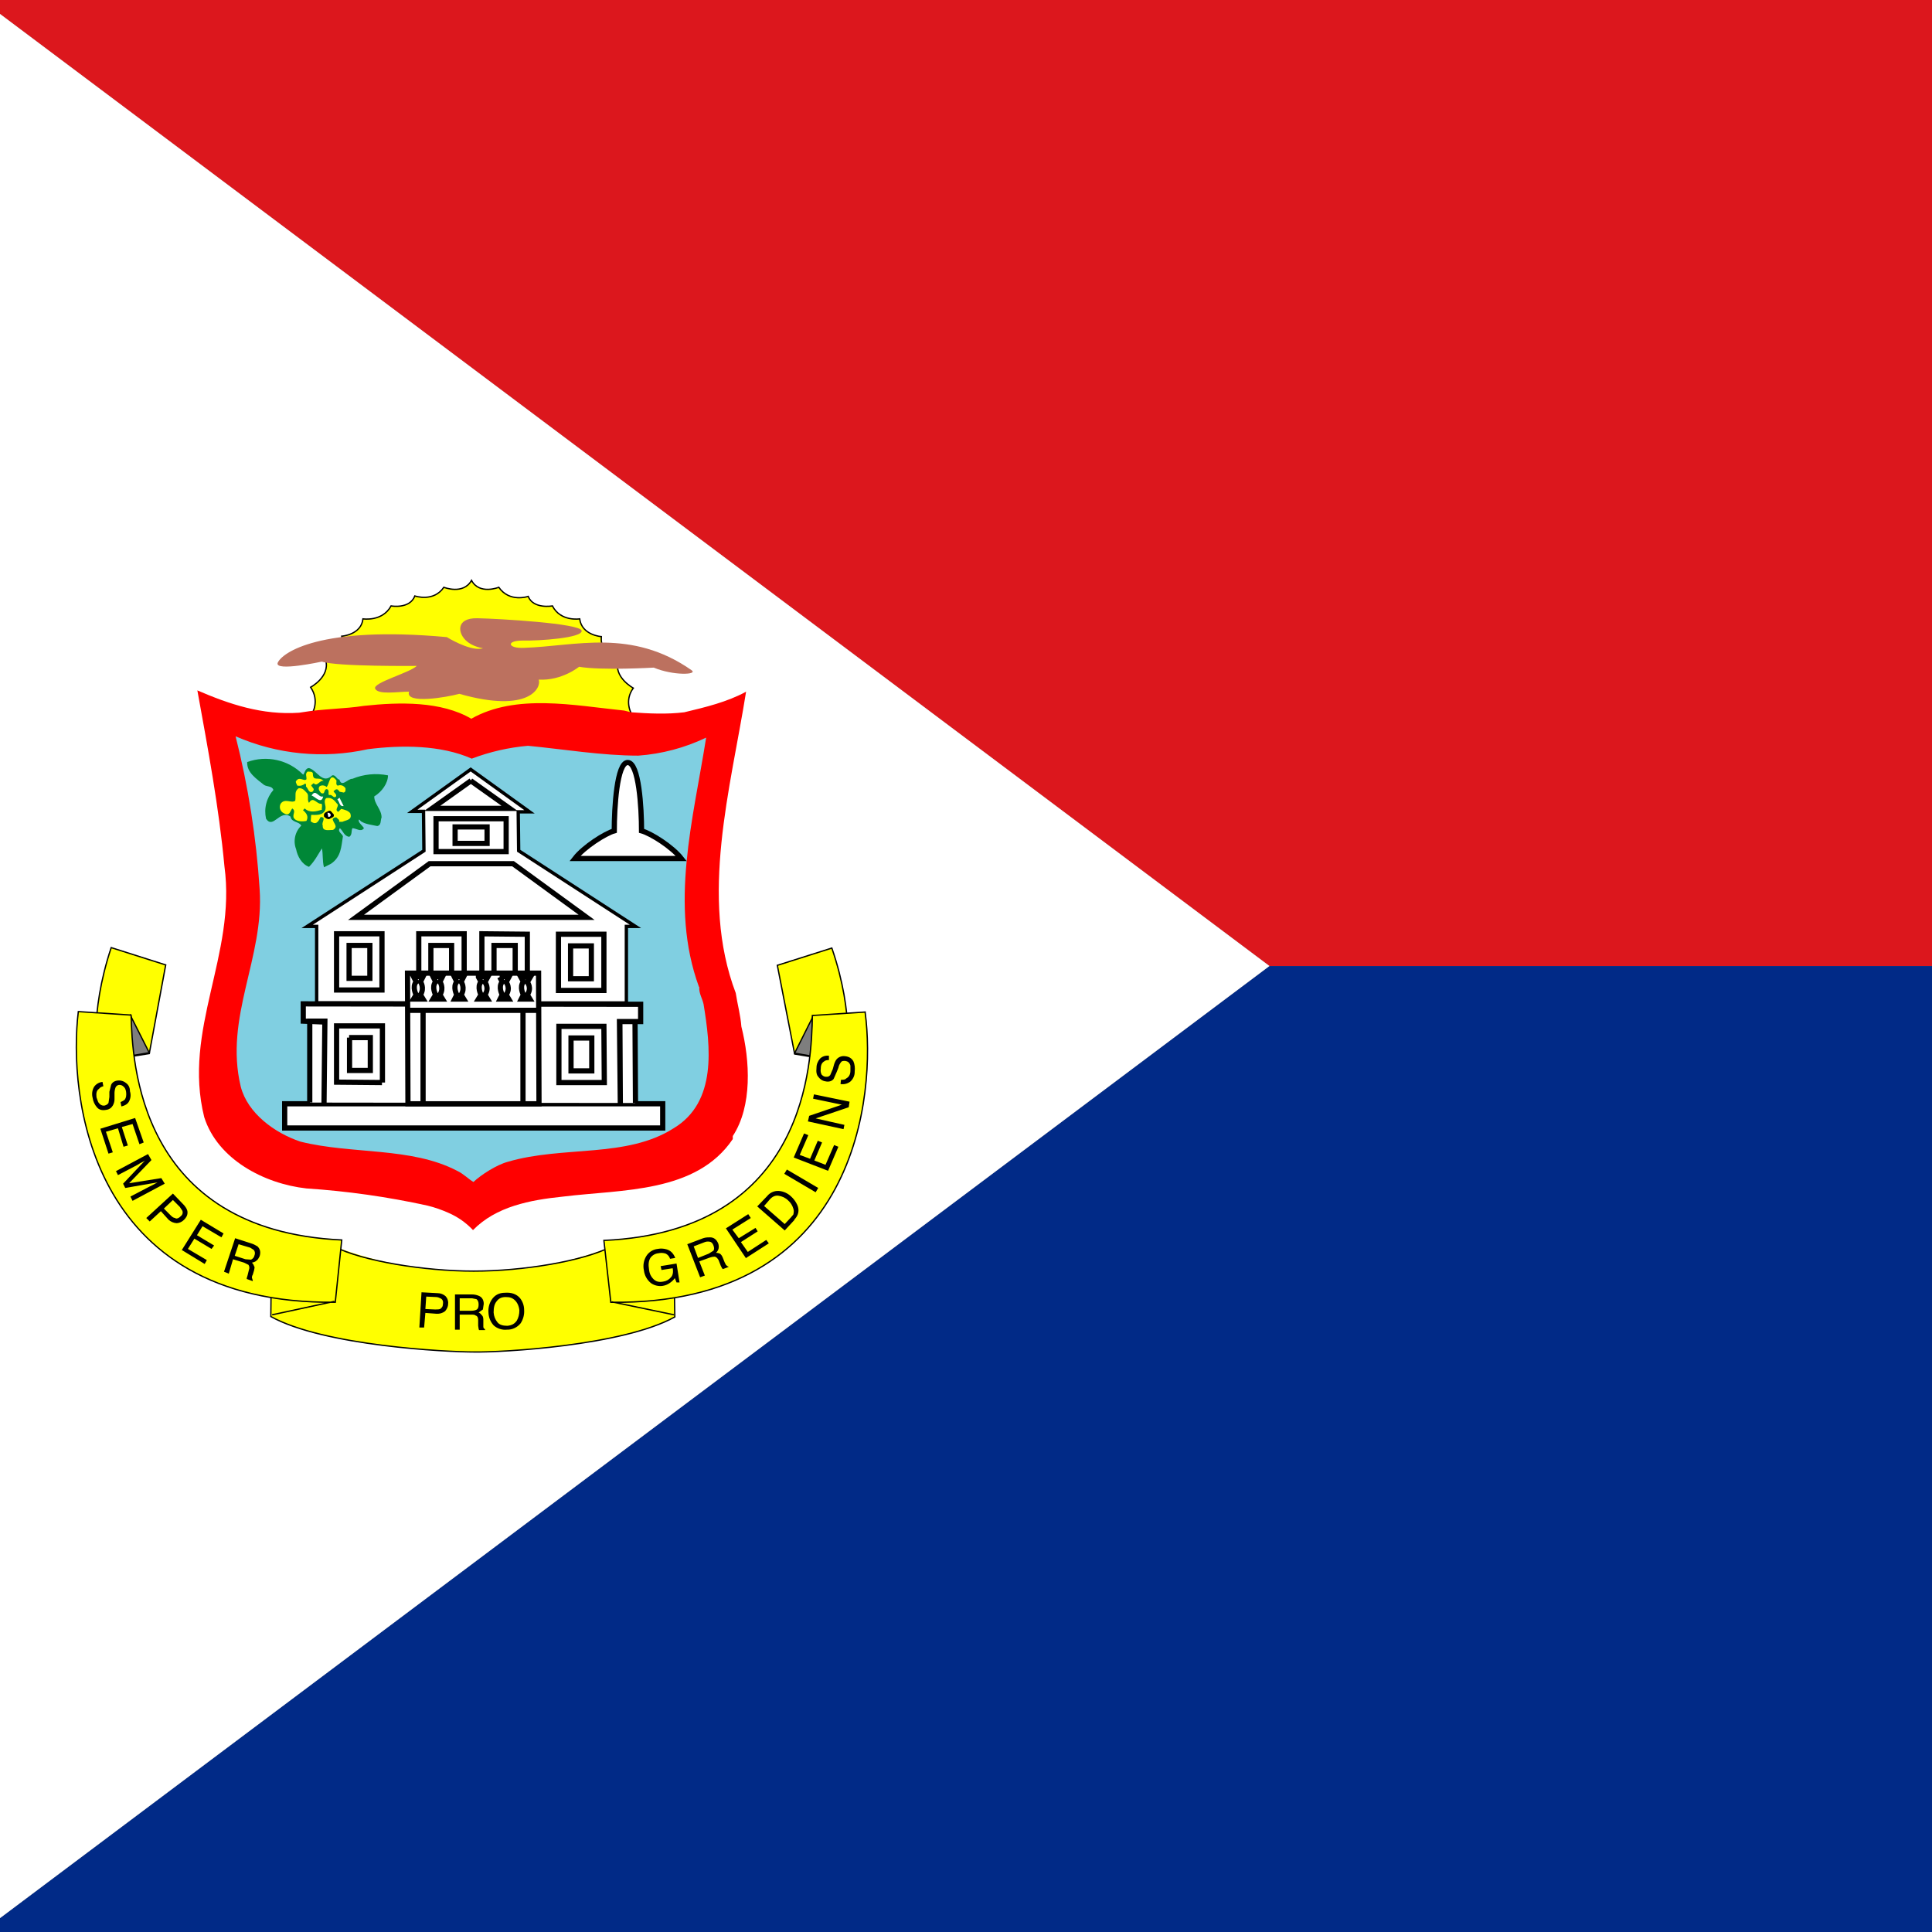 <svg width="52" height="52" viewBox="0 0 52 52" fill="none" xmlns="http://www.w3.org/2000/svg">
<rect x="0" y="0" width="52" height="52" fill="#808080" stroke="none"/>
<g clip-path="url(#clip0_10166_184341)">
<path fill-rule="evenodd" clip-rule="evenodd" d="M-0.5 0H77.501V26H34.167L-0.5 0Z" fill="#DC171D"/>
<path fill-rule="evenodd" clip-rule="evenodd" d="M-0.5 52.002H77.501V26.001H34.167L-0.5 52.002Z" fill="#012A87"/>
<path fill-rule="evenodd" clip-rule="evenodd" d="M-0.5 0L34.167 26L-0.5 52.001V0Z" fill="white"/>
<path d="M16.995 19.621L17.007 19.229C17.007 19.229 16.787 18.882 17.042 18.512C17.042 18.512 16.51 18.223 16.637 17.784C16.637 17.784 16.152 17.668 16.186 17.137C16.186 17.137 15.666 17.102 15.609 16.651C15.609 16.651 15.089 16.744 14.869 16.305C14.869 16.305 14.361 16.409 14.21 16.051C14.21 16.051 13.725 16.224 13.425 15.808C13.425 15.808 12.905 16.016 12.685 15.623C12.477 16.016 11.957 15.808 11.957 15.808C11.668 16.224 11.171 16.039 11.171 16.039C11.033 16.409 10.524 16.305 10.524 16.305C10.293 16.732 9.773 16.651 9.773 16.651C9.727 17.091 9.195 17.125 9.195 17.125C9.213 17.268 9.179 17.412 9.101 17.532C9.023 17.653 8.905 17.742 8.768 17.784C8.883 18.223 8.363 18.5 8.363 18.5C8.618 18.87 8.398 19.217 8.398 19.217V19.587L16.995 19.621Z" fill="#FFFF00"/>
<path d="M16.999 19.626V19.218C16.999 19.218 16.789 18.869 17.045 18.52C17.045 18.52 16.51 18.229 16.638 17.786C16.638 17.786 16.149 17.67 16.184 17.134C16.184 17.134 15.66 17.099 15.602 16.657C15.602 16.657 15.089 16.739 14.868 16.308C14.868 16.308 14.356 16.401 14.216 16.052C14.216 16.052 13.716 16.226 13.425 15.807C13.425 15.807 12.901 16.017 12.691 15.621C12.47 16.017 11.946 15.807 11.946 15.807C11.667 16.215 11.166 16.04 11.166 16.04C11.026 16.401 10.526 16.308 10.526 16.308C10.293 16.739 9.769 16.657 9.769 16.657C9.722 17.088 9.198 17.123 9.198 17.123C9.218 17.265 9.185 17.41 9.105 17.53C9.026 17.649 8.906 17.737 8.768 17.775C8.884 18.217 8.36 18.497 8.36 18.497C8.616 18.869 8.395 19.218 8.395 19.218V19.591L16.999 19.626Z" stroke="black" stroke-width="0.035"/>
<path d="M16.799 19.125C15.447 18.986 13.887 18.663 12.685 19.345C11.876 18.871 10.755 18.894 9.796 18.998C9.288 19.079 8.675 19.079 8.132 19.171L8.051 19.183C7.057 19.252 6.168 18.952 5.312 18.582C5.59 20.119 5.89 21.702 6.041 23.32C6.364 25.7 4.908 27.711 5.497 30.069C5.856 31.201 7.104 31.86 8.248 31.987C9.344 32.059 10.433 32.213 11.506 32.449C11.701 32.497 11.89 32.563 12.073 32.645C12.321 32.753 12.545 32.91 12.731 33.108C13.355 32.472 14.257 32.299 15.158 32.206C16.753 32.01 18.74 32.114 19.723 30.658V30.577C20.254 29.768 20.185 28.543 19.954 27.63C19.931 27.318 19.85 27.041 19.803 26.729C18.821 24.14 19.665 21.228 20.081 18.617C19.572 18.894 18.994 19.033 18.417 19.171C17.954 19.229 17.458 19.206 16.984 19.171L16.799 19.125Z" fill="#FF0000"/>
<path d="M18.821 26.567C18.81 26.74 18.902 26.867 18.937 27.029C19.122 28.162 19.307 29.664 18.128 30.369C16.857 31.178 15.158 30.831 13.667 31.27C13.367 31.351 12.951 31.617 12.743 31.813C12.604 31.732 12.477 31.594 12.304 31.513C11.067 30.866 9.473 31.074 8.086 30.727C7.393 30.496 6.665 29.964 6.48 29.248C6.029 27.376 7.115 25.781 6.988 23.932C6.899 22.544 6.683 21.167 6.341 19.818C7.461 20.307 8.707 20.429 9.9 20.165C10.802 20.049 11.865 20.049 12.697 20.419C13.183 20.235 13.692 20.118 14.211 20.073C15.17 20.165 16.198 20.338 17.18 20.338C17.814 20.292 18.433 20.127 19.006 19.853C18.66 22.049 18.012 24.36 18.81 26.555" fill="#80CFE1"/>
<path d="M16.868 27.006L16.857 24.937H17.111L13.945 22.892V21.84H14.245L12.662 20.708L11.09 21.84H11.391V22.892L8.271 24.937H8.502L8.525 26.994H16.845" fill="white"/>
<path d="M16.859 27.007V24.935H17.104L13.96 22.898L13.948 21.85H14.251L12.668 20.709L11.096 21.838H11.399L11.41 22.898L8.267 24.935H8.523V26.995H16.859V27.007Z" stroke="black" stroke-width="0.09"/>
<path d="M17.839 29.71V30.357H7.67V29.698H17.839" fill="white"/>
<path d="M17.837 29.72V30.36H7.662V29.708H17.837V29.72Z" stroke="black" stroke-width="0.14"/>
<path d="M8.34 29.676V27.48H8.745L8.721 29.699L8.745 27.503L8.167 27.491V27.029H17.25V27.491H16.683H17.099V29.687" fill="white"/>
<path d="M8.337 29.673V27.484H8.744L8.721 29.696L8.744 27.508L8.162 27.484V27.019L17.243 27.03V27.496H16.684L16.696 29.708L16.673 27.496H17.092L17.104 29.684" stroke="black" stroke-width="0.14"/>
<path d="M10.293 29.137V27.612H9.059V29.126L10.281 29.137" stroke="black" stroke-width="0.14"/>
<path d="M9.408 27.927V28.811H9.967V27.927H9.396M16.265 29.137L16.254 27.624H15.043V29.137H16.265Z" stroke="black" stroke-width="0.14"/>
<path d="M15.369 27.938V28.823H15.928V27.938H15.369ZM16.254 26.658V25.145H15.031V26.658H16.254Z" stroke="black" stroke-width="0.14"/>
<path d="M15.357 25.459V26.343H15.916V25.459H15.357ZM10.281 26.658V25.133H9.059V26.646H10.281V26.658Z" stroke="black" stroke-width="0.14"/>
<path d="M12.493 26.658V25.133H11.271V26.646H12.493M9.396 25.447V26.332H9.955V25.447H9.396Z" stroke="black" stroke-width="0.14"/>
<path d="M11.597 25.447V26.332H12.155V25.447H11.597ZM14.193 26.658V25.145L12.97 25.133V26.646L14.193 26.658Z" stroke="black" stroke-width="0.14"/>
<path d="M13.296 25.447V26.332H13.867V25.447H13.296Z" stroke="black" stroke-width="0.14"/>
<path d="M14.499 26.197L14.511 29.71H10.986L10.975 26.186H14.499" fill="white"/>
<path d="M10.945 27.193H14.507M11.387 29.708V27.216M14.076 29.708V27.228M14.496 26.192L14.507 29.708H10.98L10.968 26.192H14.496ZM15.788 24.69L13.809 23.247H11.562L9.583 24.69H15.788ZM11.736 22.036V22.921H13.623V22.036H11.736Z" stroke="black" stroke-width="0.14"/>
<path d="M12.668 21.012L13.716 21.757H11.632L12.679 21.012M12.249 22.257V22.7H13.11V22.257H12.249Z" stroke="black" stroke-width="0.14"/>
<path d="M16.903 20.523C17.203 20.523 17.273 21.748 17.273 22.361C17.686 22.522 18.055 22.779 18.348 23.112H15.482C15.768 22.782 16.128 22.525 16.533 22.361C16.533 21.748 16.603 20.512 16.903 20.523Z" fill="white"/>
<path d="M13.448 26.285H13.704L13.623 26.436C13.623 26.436 13.751 26.588 13.623 26.774L13.692 26.89H13.46L13.518 26.774C13.518 26.774 13.401 26.564 13.518 26.425L13.448 26.297M16.894 20.523C17.197 20.523 17.267 21.745 17.267 22.362C17.523 22.432 18.093 22.793 18.338 23.107H15.474C15.718 22.793 16.289 22.432 16.533 22.362C16.533 21.745 16.603 20.523 16.894 20.523ZM11.131 26.285H11.387L11.317 26.425C11.317 26.425 11.434 26.588 11.317 26.774L11.387 26.89H11.131L11.201 26.774C11.201 26.774 11.085 26.564 11.201 26.425L11.131 26.285ZM11.655 26.285H11.911L11.841 26.425C11.841 26.425 11.958 26.588 11.841 26.774L11.911 26.89H11.655L11.725 26.774C11.725 26.774 11.608 26.564 11.725 26.425L11.655 26.285ZM12.237 26.285H12.482L12.412 26.425C12.412 26.425 12.528 26.588 12.412 26.774L12.482 26.89H12.237L12.295 26.774C12.295 26.774 12.179 26.564 12.295 26.425L12.226 26.285H12.237ZM12.877 26.285H13.134L13.052 26.436C13.052 26.436 13.18 26.588 13.052 26.774L13.122 26.89H12.877L12.947 26.774C12.947 26.774 12.831 26.564 12.947 26.425L12.877 26.297V26.285ZM14.018 26.297H14.275L14.193 26.436C14.193 26.436 14.321 26.588 14.193 26.774L14.263 26.89H14.03L14.088 26.774C14.088 26.774 13.972 26.564 14.088 26.425L14.018 26.297Z" stroke="black" stroke-width="0.14"/>
<path d="M12.754 34.205C14.018 34.238 15.275 34.018 16.452 33.558L18.139 33.408L18.163 35.442C16.753 36.228 13.482 36.401 12.754 36.389C12.038 36.389 8.721 36.228 7.3 35.442L7.323 33.397L8.999 33.547C10.196 34.008 11.471 34.236 12.754 34.217" fill="#FFFF00"/>
<path d="M12.749 34.212C14.077 34.212 15.695 33.945 16.463 33.549L18.128 33.409L18.163 35.446C16.754 36.226 13.471 36.401 12.761 36.389C12.039 36.389 8.721 36.226 7.289 35.435L7.312 33.398L8.989 33.549C9.757 33.945 11.434 34.212 12.749 34.212Z" stroke="black" stroke-width="0.035"/>
<path d="M2.99 25.504L4.469 25.966L4.018 28.358L2.632 28.578C2.632 28.578 2.4 27.318 2.99 25.504Z" fill="#FFFF00"/>
<path d="M2.993 25.505L4.46 25.971L4.018 28.357L2.62 28.578C2.62 28.578 2.388 27.321 2.993 25.505Z" stroke="black" stroke-width="0.035"/>
<path d="M4.018 28.334L2.632 28.577L3.51 27.317L4.018 28.334Z" fill="#7E7E7E"/>
<path d="M4.017 28.334L2.62 28.567L3.505 27.321L4.017 28.334Z" stroke="black" stroke-width="0.035"/>
<path d="M2.112 27.226L3.533 27.33C3.568 28.531 3.706 33.119 9.195 33.373L9.022 35.049C2.343 35.118 1.846 29.41 2.112 27.226Z" fill="#FFFF00"/>
<path d="M7.324 35.388L9 35.027M2.108 27.227L3.528 27.321C3.563 28.531 3.703 33.118 9.198 33.374L9.024 35.05C2.341 35.12 1.84 29.416 2.108 27.227Z" stroke="black" stroke-width="0.035"/>
<path d="M22.392 25.516L20.924 25.978L21.387 28.37L22.785 28.601C22.785 28.601 23.016 27.33 22.392 25.516Z" fill="#FFFF00"/>
<path d="M22.389 25.517L20.922 25.982L21.388 28.369L22.785 28.602C22.785 28.602 23.018 27.344 22.389 25.517Z" stroke="black" stroke-width="0.035"/>
<path d="M21.387 28.346L22.785 28.589L21.895 27.341L21.387 28.346Z" fill="#7E7E7E"/>
<path d="M21.388 28.346L22.785 28.59L21.889 27.345L21.388 28.346Z" stroke="black" stroke-width="0.035"/>
<path d="M23.293 27.237L21.872 27.341C21.849 28.543 21.745 33.142 16.256 33.385L16.441 35.049C23.12 35.13 23.582 29.421 23.293 27.237Z" fill="#FFFF00"/>
<path d="M18.14 35.388L16.463 35.039M23.286 27.239L21.865 27.332C21.842 28.543 21.749 33.141 16.254 33.386L16.44 35.051C23.123 35.132 23.577 29.428 23.286 27.251V27.239Z" stroke="black" stroke-width="0.035"/>
<path d="M11.865 35.222C11.83 35.245 11.772 35.245 11.714 35.245L11.449 35.233L11.472 34.898L11.738 34.91C11.784 34.91 11.83 34.933 11.853 34.944C11.911 34.967 11.934 35.025 11.922 35.094C11.922 35.152 11.899 35.199 11.865 35.21M11.414 35.742L11.449 35.337L11.749 35.36C11.832 35.366 11.914 35.341 11.98 35.291C12.026 35.233 12.061 35.175 12.061 35.094C12.066 35.057 12.062 35.019 12.05 34.983C12.038 34.947 12.018 34.914 11.992 34.886C11.934 34.836 11.861 34.807 11.784 34.806L11.345 34.782L11.287 35.73H11.414M12.385 34.944H12.708L12.824 34.967C12.858 34.99 12.882 35.037 12.882 35.106C12.882 35.175 12.87 35.222 12.835 35.245C12.801 35.268 12.743 35.279 12.685 35.279H12.373V34.944M12.373 35.788V35.383H12.674C12.731 35.383 12.778 35.383 12.801 35.407C12.847 35.418 12.87 35.464 12.87 35.522V35.684L12.882 35.765L12.893 35.799H13.055V35.776C13.043 35.771 13.033 35.763 13.025 35.753C13.017 35.743 13.011 35.731 13.009 35.719V35.511C13.009 35.453 12.986 35.407 12.963 35.395C12.944 35.364 12.915 35.34 12.882 35.326L12.997 35.245L13.02 35.094C13.02 34.99 12.974 34.91 12.882 34.875C12.823 34.851 12.76 34.839 12.697 34.84H12.246V35.788H12.373ZM13.39 35.591C13.328 35.516 13.292 35.423 13.286 35.326C13.286 35.187 13.309 35.094 13.367 35.025C13.425 34.944 13.506 34.91 13.61 34.91C13.725 34.91 13.794 34.933 13.864 35.002C13.922 35.06 13.968 35.152 13.979 35.268C13.979 35.372 13.956 35.464 13.91 35.545C13.852 35.626 13.783 35.672 13.656 35.684C13.54 35.684 13.448 35.661 13.39 35.591ZM13.228 34.99C13.166 35.09 13.137 35.208 13.147 35.326C13.151 35.454 13.2 35.577 13.286 35.672C13.334 35.716 13.391 35.748 13.453 35.768C13.515 35.788 13.58 35.795 13.644 35.788C13.715 35.79 13.786 35.776 13.85 35.745C13.914 35.715 13.97 35.67 14.014 35.615C14.083 35.508 14.116 35.383 14.107 35.256C14.107 35.138 14.066 35.024 13.991 34.933C13.899 34.829 13.76 34.782 13.598 34.794C13.425 34.794 13.309 34.863 13.228 34.99ZM17.7 33.615C17.781 33.599 17.864 33.603 17.943 33.627C18.059 33.662 18.128 33.742 18.174 33.858L18.035 33.881C18.026 33.852 18.012 33.824 17.992 33.8C17.972 33.776 17.948 33.757 17.92 33.742C17.857 33.72 17.789 33.716 17.723 33.731C17.68 33.735 17.637 33.748 17.6 33.77C17.562 33.792 17.529 33.822 17.504 33.858C17.458 33.939 17.446 34.031 17.469 34.17C17.481 34.286 17.527 34.367 17.585 34.424C17.654 34.494 17.735 34.517 17.851 34.494C17.932 34.483 18.006 34.442 18.059 34.378C18.105 34.332 18.128 34.239 18.105 34.135L17.804 34.182L17.781 34.078L18.209 34.008L18.29 34.517H18.209L18.163 34.401C18.131 34.446 18.092 34.485 18.047 34.517C17.987 34.565 17.915 34.597 17.839 34.609C17.73 34.626 17.619 34.601 17.527 34.54C17.473 34.498 17.428 34.446 17.394 34.386C17.36 34.327 17.339 34.261 17.331 34.193C17.316 34.126 17.314 34.057 17.326 33.99C17.338 33.922 17.363 33.858 17.4 33.8C17.433 33.749 17.478 33.706 17.529 33.674C17.581 33.642 17.64 33.622 17.7 33.615ZM18.671 33.546L18.971 33.431C19.008 33.417 19.048 33.413 19.087 33.419C19.133 33.419 19.18 33.454 19.203 33.523C19.226 33.581 19.226 33.627 19.203 33.662L19.076 33.742L18.787 33.858L18.671 33.546ZM18.971 34.332L18.821 33.95L19.11 33.846C19.147 33.832 19.186 33.825 19.226 33.823C19.272 33.823 19.307 33.858 19.341 33.916L19.399 34.066L19.434 34.135L19.457 34.158L19.607 34.101V34.089C19.584 34.089 19.561 34.066 19.538 34.043L19.503 33.974L19.457 33.858C19.434 33.8 19.411 33.766 19.376 33.742C19.343 33.727 19.308 33.719 19.272 33.719C19.307 33.685 19.33 33.65 19.341 33.604C19.35 33.557 19.346 33.509 19.33 33.465C19.284 33.361 19.214 33.303 19.11 33.303C19.064 33.303 18.995 33.303 18.925 33.327L18.498 33.488L18.844 34.378L18.971 34.332ZM20.081 33.87L19.538 33.061L20.139 32.679L20.208 32.783L19.711 33.095L19.884 33.327L20.335 33.049L20.393 33.142L19.942 33.431L20.127 33.696L20.624 33.373L20.693 33.465L20.081 33.858M20.566 32.46L20.716 32.286C20.786 32.206 20.867 32.171 20.948 32.182C21.048 32.195 21.141 32.239 21.213 32.31C21.279 32.368 21.328 32.444 21.352 32.529C21.375 32.587 21.363 32.645 21.352 32.691L21.283 32.772L21.121 32.945L20.566 32.46ZM21.375 32.83C21.491 32.714 21.525 32.575 21.456 32.425C21.415 32.337 21.356 32.258 21.283 32.194C21.197 32.115 21.087 32.066 20.971 32.055C20.909 32.05 20.848 32.059 20.791 32.084C20.735 32.108 20.685 32.146 20.647 32.194L20.381 32.471L21.121 33.118L21.387 32.83M21.953 32.09L21.109 31.593L21.179 31.478L22.022 31.974L21.953 32.09ZM22.288 31.512L21.363 31.154L21.641 30.507L21.756 30.553L21.525 31.085L21.803 31.189L22.011 30.703L22.126 30.75L21.918 31.235L22.219 31.351L22.45 30.819L22.565 30.865L22.288 31.512ZM22.704 30.391L21.745 30.183L21.779 30.033L22.658 29.733L21.884 29.571L21.907 29.455L22.866 29.652L22.843 29.802L21.953 30.102L22.727 30.276L22.704 30.391ZM22.623 29.178L22.635 29.062C22.692 29.062 22.75 29.062 22.773 29.028C22.843 28.993 22.889 28.924 22.889 28.82V28.681C22.866 28.6 22.82 28.566 22.75 28.554C22.692 28.554 22.658 28.554 22.635 28.589C22.611 28.623 22.577 28.669 22.565 28.739L22.519 28.854L22.438 29.039C22.392 29.097 22.323 29.12 22.242 29.109C22.201 29.105 22.161 29.093 22.125 29.073C22.089 29.053 22.058 29.026 22.034 28.993C21.976 28.935 21.964 28.854 21.976 28.739C21.976 28.646 22.011 28.566 22.068 28.496C22.126 28.438 22.207 28.404 22.311 28.415V28.531C22.253 28.531 22.207 28.542 22.184 28.566C22.126 28.6 22.091 28.658 22.091 28.762C22.08 28.831 22.091 28.878 22.115 28.924C22.149 28.958 22.184 28.982 22.23 28.982C22.276 28.982 22.311 28.982 22.346 28.935L22.415 28.773L22.45 28.646C22.473 28.577 22.496 28.531 22.531 28.496C22.558 28.47 22.591 28.45 22.627 28.438C22.663 28.426 22.701 28.422 22.739 28.427C22.854 28.438 22.924 28.485 22.97 28.566C23.004 28.646 23.016 28.739 23.004 28.843C23.006 28.893 22.996 28.942 22.976 28.988C22.956 29.034 22.926 29.075 22.889 29.109C22.852 29.138 22.809 29.159 22.763 29.171C22.717 29.183 22.67 29.185 22.623 29.178ZM2.759 29.12L2.782 29.236C2.736 29.247 2.689 29.27 2.666 29.305C2.597 29.351 2.585 29.421 2.597 29.536L2.643 29.663C2.689 29.733 2.747 29.767 2.816 29.756C2.863 29.744 2.897 29.721 2.92 29.686L2.944 29.525V29.386L2.99 29.201C3.013 29.143 3.071 29.097 3.152 29.085C3.192 29.078 3.234 29.079 3.273 29.09C3.313 29.099 3.351 29.118 3.383 29.143C3.452 29.189 3.498 29.259 3.498 29.374C3.512 29.418 3.517 29.464 3.513 29.51C3.509 29.555 3.496 29.6 3.475 29.64C3.441 29.709 3.371 29.756 3.267 29.779L3.244 29.663C3.29 29.64 3.325 29.629 3.36 29.594C3.394 29.548 3.406 29.478 3.394 29.386C3.383 29.317 3.36 29.27 3.313 29.236C3.298 29.222 3.279 29.212 3.259 29.206C3.239 29.2 3.218 29.199 3.198 29.201C3.176 29.204 3.156 29.214 3.14 29.228C3.124 29.242 3.112 29.261 3.105 29.282C3.087 29.338 3.079 29.397 3.082 29.455V29.594C3.08 29.651 3.065 29.706 3.036 29.756C3.018 29.787 2.993 29.814 2.963 29.834C2.933 29.854 2.899 29.867 2.863 29.871C2.747 29.894 2.666 29.871 2.608 29.802C2.546 29.73 2.506 29.642 2.493 29.548C2.467 29.451 2.479 29.347 2.528 29.259C2.553 29.22 2.587 29.187 2.627 29.163C2.667 29.139 2.712 29.125 2.759 29.12ZM2.701 30.38L3.637 30.091L3.868 30.75L3.753 30.796L3.568 30.253L3.279 30.334L3.441 30.831L3.325 30.865L3.175 30.368L2.851 30.461L3.036 31.015L2.92 31.05L2.701 30.38ZM3.117 31.524L3.984 31.062L4.076 31.223L3.475 31.847L4.342 31.709L4.434 31.859L3.568 32.321L3.51 32.206L4.018 31.94L4.111 31.894L4.238 31.824L3.371 31.974L3.313 31.859L3.903 31.235L3.868 31.258L3.776 31.304C3.746 31.326 3.715 31.345 3.683 31.362L3.175 31.628L3.117 31.512M4.723 32.783C4.677 32.783 4.642 32.76 4.596 32.714L4.411 32.529L4.654 32.298L4.839 32.483L4.908 32.587C4.931 32.645 4.908 32.703 4.862 32.737C4.816 32.783 4.769 32.806 4.723 32.795M4.03 32.876L4.33 32.599L4.538 32.83C4.598 32.885 4.676 32.918 4.758 32.922C4.833 32.917 4.903 32.884 4.954 32.83C5.012 32.772 5.047 32.714 5.047 32.633C5.047 32.564 5.012 32.506 4.954 32.437L4.654 32.125L3.937 32.783L4.03 32.876ZM4.897 33.639L5.405 32.83L6.017 33.199L5.96 33.303L5.451 33.003L5.301 33.246L5.763 33.523L5.694 33.615L5.232 33.338L5.058 33.615L5.567 33.916L5.509 34.02L4.885 33.639M6.422 33.488L6.734 33.581L6.826 33.639C6.861 33.673 6.873 33.731 6.849 33.789C6.838 33.846 6.803 33.881 6.757 33.904L6.607 33.893L6.318 33.8L6.422 33.488ZM6.156 34.286L6.272 33.893L6.572 33.985L6.688 34.043C6.711 34.078 6.722 34.124 6.699 34.182L6.665 34.32L6.641 34.401V34.424L6.803 34.482V34.459L6.78 34.39C6.78 34.378 6.78 34.343 6.803 34.309L6.838 34.193C6.849 34.135 6.861 34.101 6.838 34.078C6.828 34.042 6.808 34.01 6.78 33.985C6.826 33.974 6.873 33.962 6.907 33.927C6.942 33.904 6.965 33.858 6.988 33.812C7.023 33.696 7 33.615 6.93 33.546C6.884 33.523 6.838 33.488 6.757 33.465L6.329 33.327L6.029 34.228L6.145 34.274" fill="black"/>
<path d="M7.473 17.842C7.589 17.564 8.617 16.836 12.026 17.148C12.026 17.148 12.604 17.507 12.939 17.46C13.124 17.437 12.824 17.472 12.569 17.264C12.315 17.056 12.258 16.628 12.847 16.64C13.425 16.651 15.62 16.779 15.655 16.975C15.69 17.171 14.499 17.252 14.06 17.241C13.61 17.241 13.667 17.46 14.106 17.437C15.493 17.391 16.995 16.906 18.613 18.038C18.798 18.165 18.116 18.188 17.596 17.969C17.596 17.969 16.186 18.05 15.586 17.946C15.586 17.946 15.123 18.327 14.499 18.292C14.58 18.489 14.268 19.217 12.361 18.674C12.038 18.766 10.894 18.963 11.009 18.616C10.709 18.616 10.178 18.708 10.097 18.535C10.027 18.373 11.033 18.108 11.217 17.923C11.217 17.923 9.068 17.946 8.664 17.807C8.664 17.807 7.393 18.084 7.473 17.842Z" fill="#BC715F"/>
<path d="M8.167 20.846C8.201 20.789 8.225 20.673 8.317 20.673C8.537 20.731 8.675 21.124 8.941 20.869C9.033 20.846 9.057 20.974 9.137 20.985C9.195 21.205 9.369 20.95 9.484 20.962C9.787 20.836 10.121 20.804 10.443 20.869C10.443 21.078 10.281 21.309 10.073 21.436C10.073 21.644 10.27 21.782 10.27 22.002C10.235 22.083 10.27 22.21 10.154 22.233C9.993 22.198 9.842 22.187 9.715 22.106C9.692 22.083 9.681 22.06 9.657 22.06C9.634 22.141 9.75 22.21 9.796 22.291C9.715 22.407 9.588 22.291 9.484 22.291C9.449 22.372 9.484 22.464 9.403 22.522C9.265 22.511 9.23 22.36 9.149 22.291C9.068 22.383 9.218 22.441 9.23 22.511C9.184 22.788 9.184 23.065 8.906 23.25L8.721 23.343C8.675 23.192 8.698 22.984 8.664 22.834C8.548 23.019 8.467 23.181 8.317 23.331C8.121 23.262 8.005 23.042 7.97 22.857C7.928 22.749 7.919 22.631 7.944 22.518C7.969 22.405 8.026 22.302 8.109 22.222C8.051 22.106 7.843 22.141 7.82 21.979C7.52 21.782 7.358 22.326 7.161 22.037C7.131 21.901 7.132 21.761 7.167 21.626C7.201 21.491 7.266 21.367 7.358 21.262C7.323 21.147 7.185 21.181 7.104 21.124C6.907 20.962 6.641 20.8 6.653 20.511C6.909 20.417 7.187 20.398 7.453 20.458C7.72 20.517 7.963 20.652 8.155 20.846" fill="#008737"/>
<path d="M8.421 20.823C8.421 21.055 8.583 20.881 8.71 21.02C8.606 20.985 8.537 21.193 8.444 21.078L8.375 21.135C8.41 21.216 8.49 21.228 8.41 21.309C8.306 21.355 8.294 21.216 8.236 21.17C8.236 21.147 8.248 21.101 8.213 21.089C8.155 21.135 8.098 21.159 8.005 21.147C7.982 21.101 7.936 21.031 7.982 21.008C8.063 20.893 8.19 21.043 8.248 20.974C8.259 20.904 8.202 20.823 8.282 20.766C8.329 20.777 8.398 20.754 8.421 20.812M9.057 21.008C9.057 21.055 9.034 21.124 9.091 21.147C9.172 21.112 9.253 21.147 9.299 21.216C9.299 21.262 9.311 21.309 9.253 21.332L9.138 21.309C9.138 21.286 9.103 21.274 9.091 21.251C9.034 21.228 9.01 21.274 8.976 21.297C8.999 21.343 9.068 21.378 9.045 21.436C8.976 21.505 8.941 21.366 8.86 21.401C8.814 21.378 8.883 21.274 8.802 21.239C8.698 21.239 8.768 21.401 8.641 21.343C8.594 21.286 8.548 21.228 8.606 21.159C8.635 21.143 8.669 21.137 8.702 21.141C8.735 21.145 8.766 21.159 8.791 21.182C8.872 21.101 8.872 20.766 9.057 21.008ZM8.271 21.355C8.317 21.424 8.259 21.528 8.317 21.609C8.433 21.413 8.525 21.655 8.652 21.632C8.687 21.678 8.652 21.748 8.664 21.794C8.514 21.84 8.329 21.887 8.202 21.759L8.155 21.806C8.236 21.875 8.317 21.967 8.248 22.095C8.132 22.118 7.959 22.118 7.901 22.002C7.878 21.898 7.97 21.829 7.866 21.759C7.797 21.852 7.797 21.979 7.635 21.887C7.613 21.875 7.593 21.86 7.577 21.841C7.561 21.822 7.548 21.8 7.541 21.777C7.533 21.753 7.53 21.728 7.533 21.703C7.535 21.678 7.543 21.654 7.554 21.632C7.67 21.471 7.843 21.632 7.947 21.551C7.97 21.413 7.913 21.297 8.04 21.216C8.155 21.205 8.202 21.286 8.271 21.355Z" fill="#FFFF00"/>
<path d="M8.698 21.436C8.652 21.667 8.467 21.425 8.386 21.413C8.502 21.217 8.571 21.483 8.698 21.436ZM9.253 21.691C9.138 21.725 9.138 21.575 9.08 21.517L9.138 21.471L9.253 21.702" fill="white"/>
<path d="M9.091 21.644C9.114 21.725 8.999 21.794 9.103 21.852L9.184 21.771C9.276 21.794 9.369 21.817 9.426 21.887C9.496 22.072 9.311 22.072 9.218 22.118H9.126C9.149 22.06 9.08 22.037 9.057 22.002C9.037 21.997 9.016 21.999 8.997 22.008C8.978 22.016 8.962 22.03 8.953 22.049C8.976 22.164 9.114 22.245 8.964 22.337C8.849 22.337 8.675 22.384 8.687 22.222C8.641 22.13 8.802 21.991 8.629 21.991C8.571 22.106 8.514 22.222 8.363 22.106L8.375 21.933C8.514 21.933 8.687 21.956 8.756 21.794C8.791 21.679 8.687 21.575 8.779 21.482C8.93 21.448 9.01 21.552 9.08 21.644" fill="#FFFF00"/>
<path d="M8.976 21.91C9.022 22.002 8.918 22.002 8.86 22.048C8.802 22.048 8.768 22.025 8.722 21.979C8.698 21.875 8.779 21.863 8.837 21.829C8.906 21.794 8.93 21.875 8.976 21.91Z" fill="black"/>
<path d="M8.895 21.956C8.883 21.991 8.86 21.979 8.837 21.991L8.814 21.875C8.86 21.875 8.918 21.898 8.895 21.967" fill="white"/>
</g>
<defs>
<clipPath id="clip0_10166_184341">
<rect width="52" height="52" fill="white"/>
</clipPath>
</defs>
</svg>
